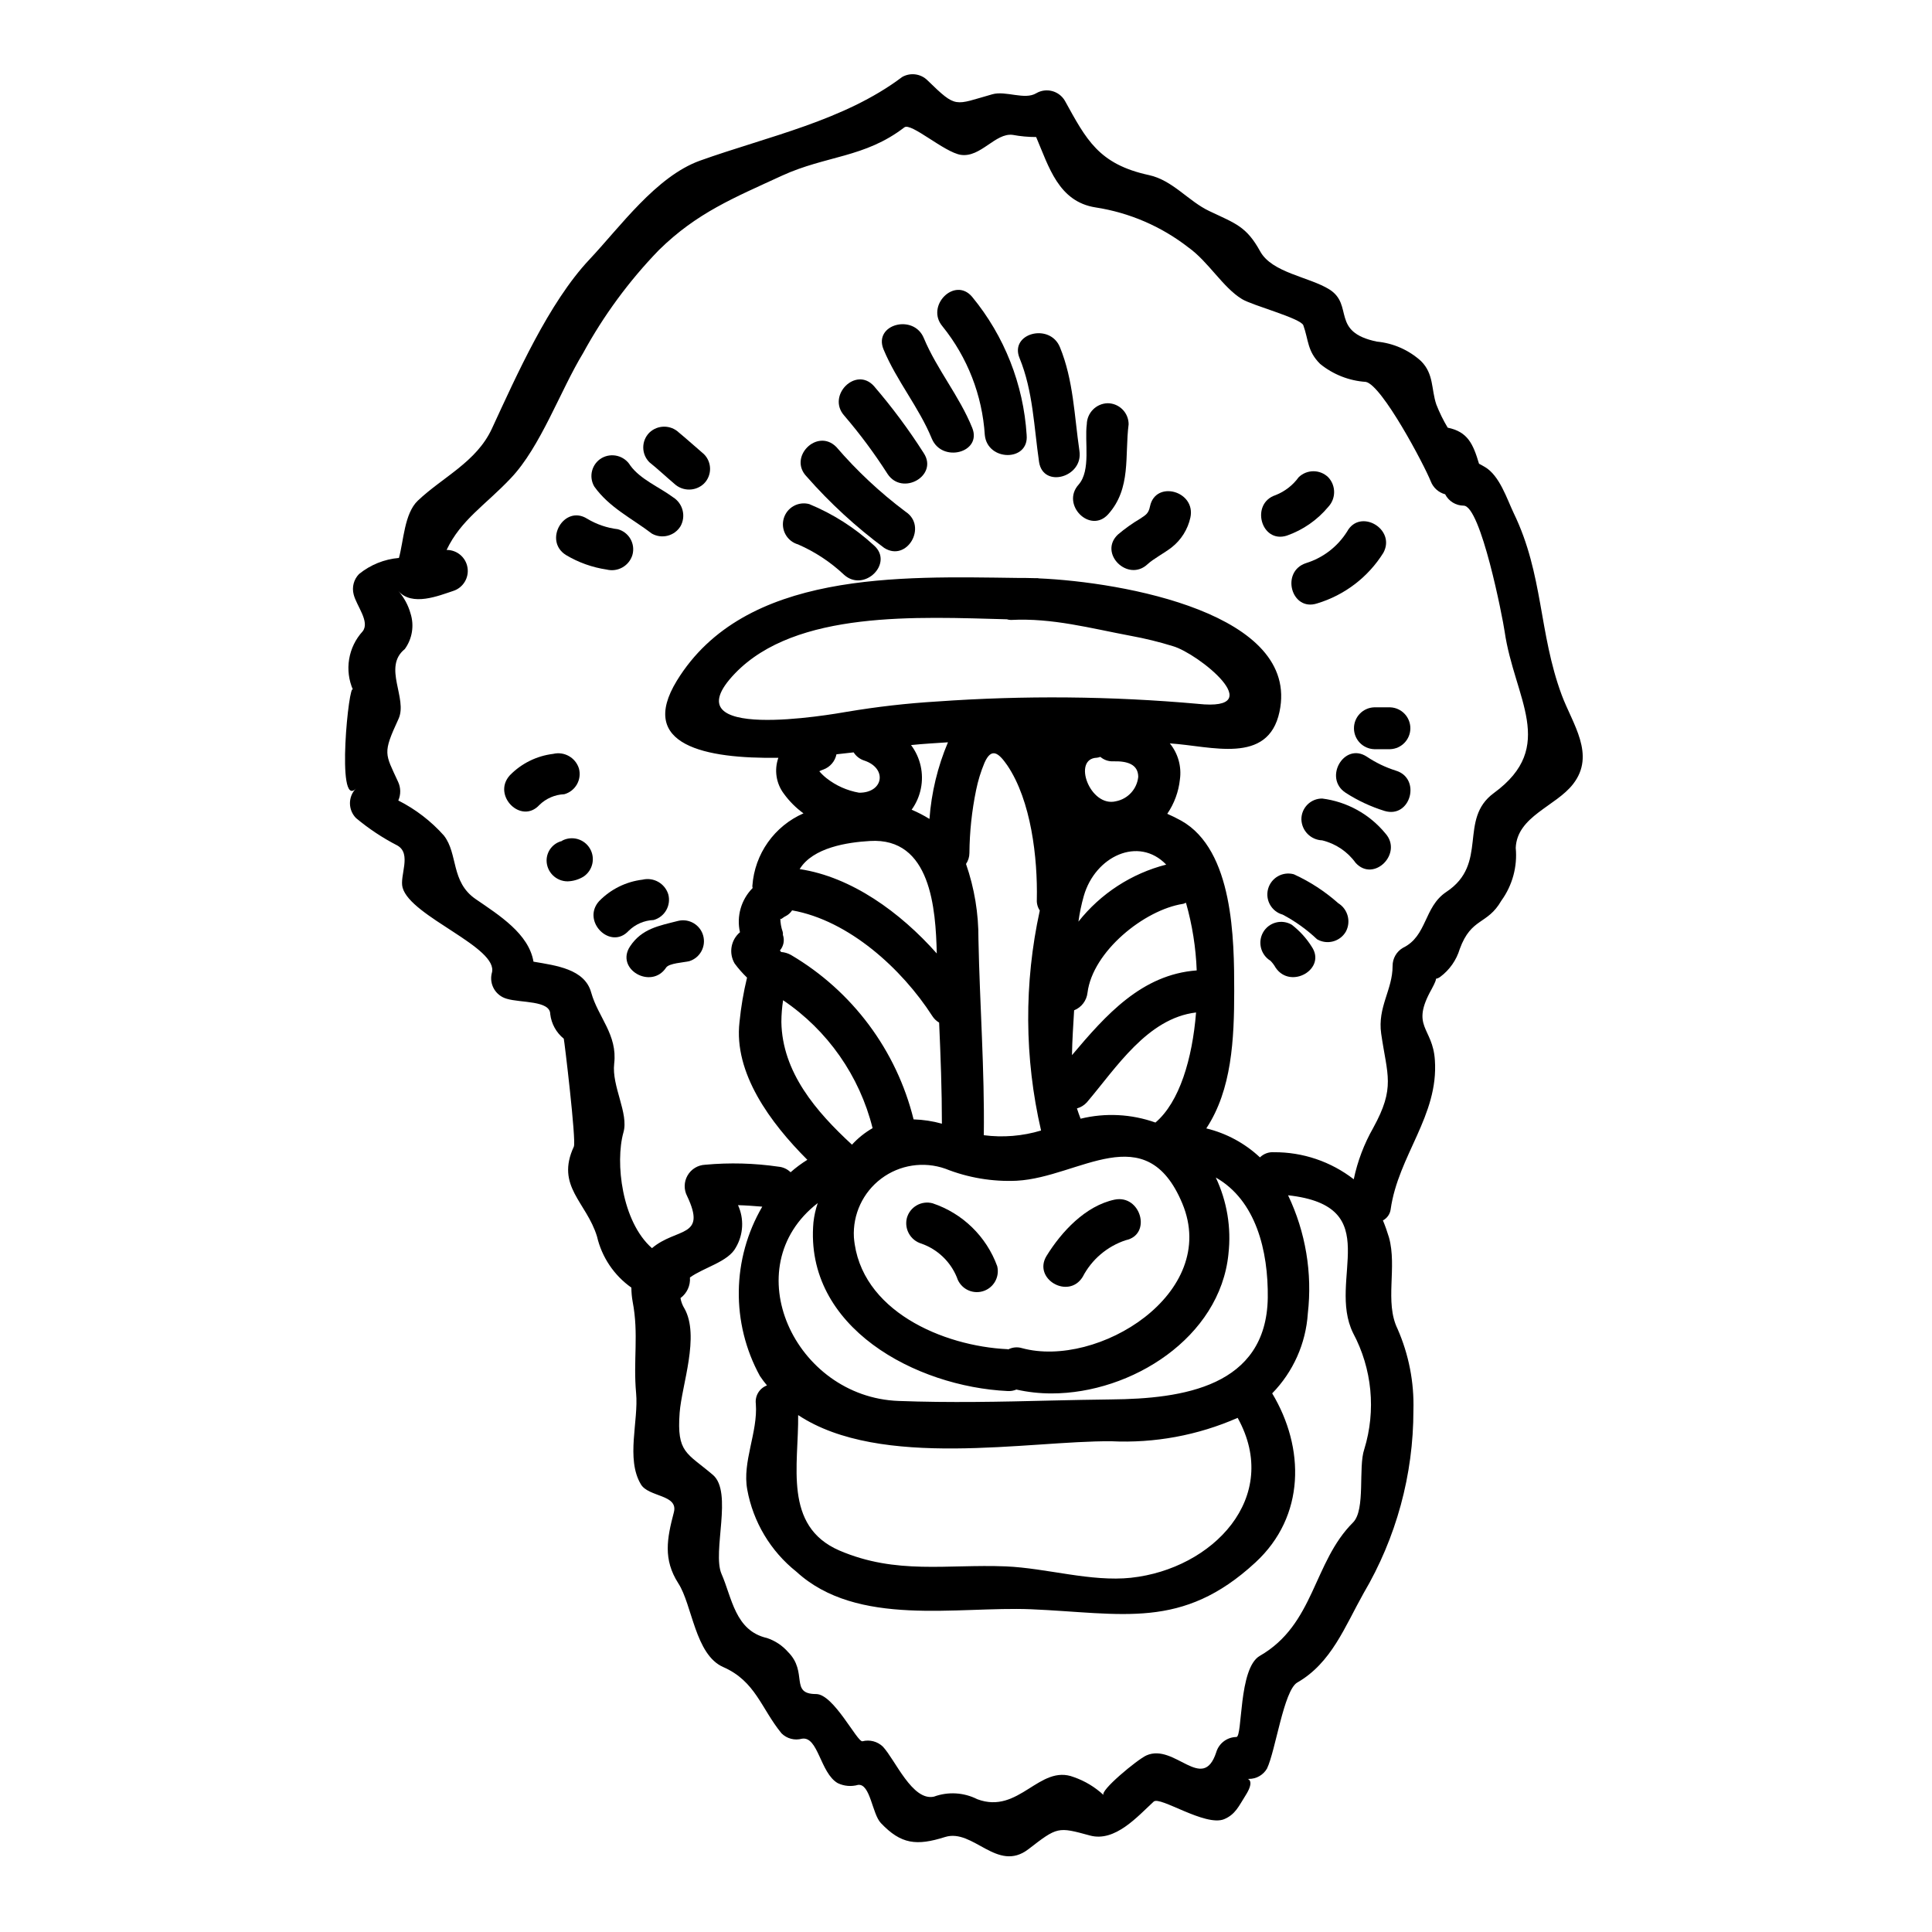 <?xml version="1.0" encoding="UTF-8"?>
<!-- Uploaded to: SVG Repo, www.svgrepo.com, Generator: SVG Repo Mixer Tools -->
<svg fill="#000000" width="800px" height="800px" version="1.1" viewBox="144 144 512 512" xmlns="http://www.w3.org/2000/svg">
 <g>
  <path d="m512.42 331.45h-4.266c-2.981 0.113-5.34 2.562-5.34 5.547 0 2.981 2.359 5.434 5.34 5.543h4.266c2.984-0.109 5.34-2.562 5.34-5.543 0-2.984-2.356-5.434-5.34-5.547z"/>
  <path d="m513.9 348.22c-2.723-0.859-5.309-2.102-7.68-3.695-6.031-3.938-11.543 5.688-5.629 9.551v0.004c3.215 2.078 6.695 3.703 10.352 4.832 6.883 2.051 9.781-8.645 2.957-10.691z"/>
  <path d="m494.39 355.62c-1.461-0.008-2.867 0.57-3.902 1.605-1.035 1.035-1.613 2.441-1.605 3.902 0.074 3.023 2.488 5.465 5.508 5.574 3.574 0.867 6.723 2.984 8.871 5.973 4.836 5.289 12.629-2.559 7.848-7.848-4.199-5.086-10.176-8.379-16.719-9.207z"/>
  <path d="m493.03 303.92c7.293-2.191 13.543-6.961 17.574-13.422 3.418-6.297-6.195-11.887-9.609-5.633-2.508 3.992-6.359 6.961-10.863 8.359-6.828 2.219-3.934 12.91 2.898 10.695z"/>
  <path d="m498.66 383.37c-3.523-3.133-7.492-5.719-11.777-7.676-2.953-0.816-6.008 0.914-6.824 3.867s0.914 6.008 3.867 6.824c3.316 1.75 6.379 3.949 9.102 6.527 2.652 1.547 6.059 0.656 7.617-1.988 1.449-2.644 0.578-5.961-1.984-7.555z"/>
  <path d="m486.32 389.06c-1.266-0.742-2.777-0.953-4.199-0.578-1.418 0.371-2.633 1.297-3.367 2.566-1.508 2.629-0.652 5.981 1.934 7.566 0.535 0.543 0.992 1.156 1.363 1.82 3.984 5.902 13.59 0.344 9.551-5.574l0.004 0.004c-1.406-2.231-3.195-4.195-5.285-5.805z"/>
  <path d="m485.02 285.95c4.281-1.5 8.078-4.133 10.98-7.621 2.074-2.203 2.074-5.644 0-7.848-2.18-2.129-5.664-2.129-7.848 0-1.539 2.121-3.652 3.758-6.09 4.723-6.781 2.215-3.875 12.91 2.957 10.746z"/>
  <path d="m448.77 278.16c-0.395 1.934-1.074 2.273-2.613 3.297-2.082 1.234-4.059 2.644-5.902 4.207-5.231 4.953 2.676 12.742 7.871 7.848 1.535-1.422 4.375-2.898 6.363-4.438v0.004c2.535-1.988 4.297-4.797 4.981-7.941 1.48-7.016-9.215-9.973-10.699-2.977z"/>
  <path d="m437.52 250.86c-3.027 0.09-5.453 2.543-5.508 5.574-0.629 4.609 1.133 12.23-2.16 15.98-4.781 5.293 3.066 13.199 7.848 7.848 6.141-6.879 4.328-15.469 5.398-23.828-0.008-3.078-2.5-5.57-5.578-5.574z"/>
  <path d="m430.92 482.39c2.387-4.609 6.488-8.098 11.418-9.723 7-1.48 3.984-12.172-2.957-10.75-7.738 1.648-14.047 8.473-18.027 14.898-3.738 6.09 5.805 11.664 9.566 5.574z"/>
  <path d="m430.06 263.48c-1.359-9.27-1.574-18.711-5.168-27.469-2.68-6.543-13.426-3.695-10.695 2.898 3.586 8.762 3.809 18.258 5.172 27.551 1.094 7.031 11.777 4.016 10.691-2.981z"/>
  <path d="m393.78 230.5c6.617 8.203 10.531 18.254 11.203 28.773 0.684 7.059 11.77 7.113 11.086 0h0.004c-0.844-13.418-5.898-26.227-14.445-36.605-4.606-5.477-12.453 2.43-7.848 7.832z"/>
  <path d="m384.34 466.75c-0.762 2.941 0.941 5.957 3.852 6.824 4.258 1.5 7.672 4.75 9.383 8.926 0.883 2.875 3.887 4.523 6.785 3.723 2.894-0.801 4.629-3.762 3.91-6.676-2.871-7.875-9.176-14.008-17.125-16.664-2.941-0.789-5.977 0.934-6.805 3.867z"/>
  <path d="m388.83 233.62c-2.668-6.543-13.418-3.695-10.691 2.957 3.473 8.359 9.387 15.352 12.797 23.66 2.731 6.543 13.426 3.699 10.695-2.902-3.414-8.418-9.328-15.41-12.801-23.715z"/>
  <path d="m375.59 246.3c-4.781-5.289-12.566 2.559-7.852 7.848 4.188 4.883 8.027 10.055 11.488 15.473 3.938 5.902 13.535 0.395 9.551-5.574h0.004c-3.969-6.223-8.375-12.152-13.191-17.746z"/>
  <path d="m383.95 279.58c-6.707-5.031-12.848-10.77-18.316-17.125-5.066-5.117-12.855 2.727-7.852 7.848v0.004c6.156 7.004 13.039 13.34 20.535 18.891 6.027 3.859 11.602-5.754 5.633-9.617z"/>
  <path d="m358.46 277.59c-2.941-0.789-5.969 0.941-6.781 3.879-0.812 2.934 0.895 5.977 3.824 6.809 4.508 1.969 8.645 4.703 12.219 8.078 5.348 4.723 13.25-3.148 7.852-7.848-5.012-4.621-10.809-8.32-17.113-10.918z"/>
  <path d="m323.94 258.65c-2.191-2.106-5.652-2.106-7.848 0-2.164 2.168-2.164 5.68 0 7.848 2.269 1.82 4.375 3.809 6.594 5.688 2.207 2.074 5.644 2.074 7.848 0 1.051-1.035 1.641-2.449 1.641-3.922 0-1.477-0.59-2.891-1.641-3.926-2.215-1.879-4.375-3.867-6.594-5.688z"/>
  <path d="m310.97 394.8c-3.984 6.031 5.629 11.547 9.551 5.633 0.734-1.18 4.723-1.367 6.141-1.707l0.004-0.004c2.844-0.887 4.473-3.863 3.695-6.738-0.777-2.875-3.691-4.621-6.594-3.953-5.121 1.309-9.672 2.047-12.797 6.769z"/>
  <path d="m314.27 377.12c-4.371 0.527-8.426 2.535-11.496 5.688-4.773 5.285 3.016 13.133 7.848 7.844l0.004 0.004c1.77-1.734 4.125-2.746 6.598-2.844 2.949-0.824 4.676-3.875 3.871-6.824-0.902-2.883-3.887-4.574-6.824-3.867z"/>
  <path d="m297.42 347.65c-0.902-2.883-3.887-4.57-6.824-3.863-4.367 0.527-8.426 2.531-11.492 5.688-4.773 5.289 3.019 13.133 7.848 7.844 1.773-1.73 4.125-2.742 6.602-2.844 2.945-0.824 4.672-3.871 3.867-6.824z"/>
  <path d="m322.35 275.77c-3.586-2.672-8.66-4.723-11.32-8.418-1.578-2.59-4.922-3.457-7.562-1.969-1.27 0.738-2.188 1.953-2.559 3.375-0.371 1.418-0.156 2.926 0.59 4.191 3.981 5.574 9.949 8.414 15.242 12.453h-0.004c2.656 1.516 6.035 0.645 7.621-1.969 1.477-2.68 0.598-6.051-2.008-7.664z"/>
  <path d="m293.96 291.07c3.316 1.988 6.988 3.301 10.809 3.867 2.945 0.734 5.945-0.965 6.828-3.867 0.402-1.418 0.219-2.941-0.508-4.223-0.73-1.281-1.941-2.219-3.363-2.602-2.879-0.34-5.652-1.293-8.133-2.789-6.09-3.809-11.656 5.801-5.633 9.613z"/>
  <path d="m293 366.77c0 0.055-0.055 0.055-0.109 0.109v0.004c-2.375 0.59-4.039 2.727-4.039 5.176 0.031 3.055 2.519 5.512 5.574 5.508 1.488-0.047 2.938-0.477 4.207-1.25 2.453-1.637 3.199-4.902 1.703-7.438-1.5-2.539-4.719-3.465-7.336-2.109z"/>
  <path d="m524.54 403.39c0.41-0.086 0.801-0.258 1.137-0.512 2.477-1.844 4.289-4.434 5.176-7.391 3.074-8.418 7.277-6.297 11.02-12.801 2.93-4.043 4.285-9.016 3.812-13.988 0.344-8.359 10.629-11.02 15.184-16.895 6.086-7.789-0.168-15.98-3.012-23.656-6.09-16.441-4.836-31.91-12.688-48.117-1.82-3.812-3.754-10.008-7.676-12.285-0.629-0.395-1.137-0.625-1.539-0.855-1.574-5.289-3.012-8.473-8.305-9.555h0.004c-1.172-1.957-2.18-4.012-3.012-6.137-1.367-4.039-0.625-8.078-4.035-11.488v-0.004c-3.242-2.949-7.356-4.766-11.723-5.176-12.34-2.559-6.027-9.668-12.566-13.82-5.344-3.352-15.242-4.379-18.371-10.125-3.641-6.598-6.488-7.336-13.422-10.629-5.578-2.617-9.727-8.191-16.039-9.555-13.383-2.898-16.609-9.445-22.297-19.734v0.004c-1.555-2.621-4.93-3.5-7.562-1.969-3.07 1.879-8.074-0.742-11.656 0.285-10.129 2.844-9.387 3.863-17.176-3.695v-0.004c-1.785-1.766-4.531-2.129-6.715-0.879-15.398 11.602-35.48 15.695-53.617 22.18-11.602 4.207-21.102 17.52-29.293 26.219-10.75 11.434-19.285 30.699-25.824 44.816-4.094 8.82-13.023 12.801-19.617 19.055-3.586 3.414-3.75 10.695-5.008 15.184l0.004-0.004c-3.875 0.328-7.559 1.816-10.578 4.269-1.391 1.426-1.93 3.477-1.422 5.402 0.734 3.012 4.375 7.223 2.387 9.781-1.887 2.062-3.133 4.625-3.586 7.383-0.457 2.758-0.098 5.586 1.027 8.145-1.023-2.844-4.606 31.906 0.789 26.105-2.133 2.18-2.133 5.664 0 7.848 3.375 2.824 7.059 5.269 10.977 7.281 3.867 2.215 0.512 8.02 1.371 11.148 2.098 7.734 25.648 15.871 23.652 22.637l-0.004-0.004c-0.758 2.969 0.988 5.996 3.938 6.824 3.699 1.137 11.547 0.395 11.547 4.094 0.305 2.547 1.59 4.875 3.582 6.488 0.109 0.113 3.352 27.07 2.672 28.605-4.894 10.52 3.352 14.672 6.141 23.828 1.273 5.477 4.512 10.293 9.102 13.539 0.008 1.258 0.121 2.512 0.344 3.754 1.648 8.59 0.109 15.469 0.914 24.23 0.68 7.332-2.754 17.402 1.246 24.113 1.988 3.469 10.008 2.672 8.758 7.449-1.82 6.938-2.898 12.453 1.18 18.824 3.699 5.688 4.438 18.895 11.887 22.18 8.586 3.754 10.066 10.977 15.465 17.574 1.418 1.41 3.477 1.949 5.402 1.422 4.328-0.734 4.84 9.102 9.5 11.777h0.004c1.684 0.805 3.606 0.965 5.402 0.453 3.242-0.34 3.695 7.68 6.023 10.125 5.348 5.629 9.445 6.086 17.008 3.695 7.453-2.332 13.824 9.555 22.07 3.242 7.734-5.973 7.789-5.973 16.324-3.641 6.652 1.82 12.629-5.062 16.895-8.984 1.645-1.535 13.645 6.691 18.652 4.664 3.016-1.25 3.938-3.543 5.688-6.297 2.106-3.297 1.137-4.207 0.57-4.379h0.34l-0.004-0.004c1.965 0.008 3.785-1.031 4.777-2.731 2.273-4.723 4.438-20.703 8.02-22.805 9.055-5.176 12.625-14.848 17.574-23.66 8.656-14.684 13.219-31.426 13.211-48.473 0.219-7.43-1.223-14.809-4.211-21.609-3.465-7.109-0.055-16.324-2.269-24.23-0.457-1.523-0.988-3.023-1.598-4.496 1.105-0.586 1.863-1.66 2.043-2.894 1.996-14.281 12.746-24.855 11.723-39.586-0.566-8.816-6.543-8.703-0.855-18.824 0.98-1.824 1.195-2.504 1.141-2.734zm-18.996 124.67c-1.648 4.832 0.395 15.98-2.961 19.395-10.629 10.578-10.176 27.012-24.738 35.375-5.688 3.297-4.496 21.496-6.199 21.496v-0.004c-2.488 0.039-4.664 1.703-5.348 4.098-3.582 10.805-11.02-2.559-18.5 0.789-2.391 1.078-12.566 9.496-11.312 10.52-2.273-2.129-4.969-3.754-7.91-4.777-9.152-3.543-14.5 10.008-25.586 5.856-3.566-1.805-7.727-2.055-11.484-0.68-5.742 1.246-10.234-9.727-13.535-13.254-1.434-1.375-3.477-1.914-5.402-1.422-1.367 0.344-7.621-12.512-12.289-12.512-7.109 0-2.047-5.746-7.445-11.152l-0.004 0.004c-1.496-1.711-3.422-2.984-5.574-3.699-8.473-1.934-9.27-10.691-12.055-17.004-2.5-5.801 3.07-21.648-2.269-26.223-6.941-5.902-9.617-5.797-8.82-16.492 0.57-7.391 5.402-20.301 1.254-27.641l-0.004 0.004c-0.512-0.836-0.859-1.762-1.027-2.731 1.719-1.27 2.664-3.332 2.504-5.461 3.695-2.672 10.184-4.152 12.172-7.961 2.004-3.418 2.215-7.598 0.57-11.203 2.16 0.055 4.266 0.223 6.426 0.395-8.066 13.812-8.309 30.84-0.629 44.871 0.582 0.867 1.207 1.703 1.879 2.504-2.004 0.742-3.231 2.773-2.953 4.891 0.566 7.508-3.644 15.352-2.277 22.691h-0.004c1.559 8.602 6.188 16.344 13.027 21.785 16.137 14.789 42.598 9.156 62.16 9.949 24.227 1.027 40.043 5.574 59.488-12.398 13.309-12.285 13.082-30.43 4.441-44.816v0.004c5.57-5.703 8.922-13.207 9.445-21.16 1.234-10.73-0.582-21.59-5.234-31.336 26.277 2.902 10.234 22.293 17.23 36.512 5.051 9.457 6.117 20.539 2.965 30.789zm-154.07-136.33c0.035-0.266 0.016-0.531-0.055-0.789-0.406-1.172-0.617-2.402-0.633-3.641 0 0.684 0.738-0.227 1.426-0.512 0.691-0.355 1.281-0.883 1.703-1.535 15.074 2.672 29.125 15.527 37.141 27.98 0.457 0.727 1.082 1.332 1.824 1.766 0.395 8.926 0.734 17.859 0.734 26.789-2.445-0.684-4.965-1.066-7.504-1.141-4.527-18.297-16.234-34-32.477-43.566-0.805-0.453-1.699-0.723-2.617-0.789-0.172-0.172-0.227-0.344-0.344-0.395v0.004c1-1.148 1.305-2.738 0.801-4.172zm33.965-50.281c3.242-0.34 6.543-0.508 9.781-0.734-2.731 6.457-4.387 13.32-4.902 20.312-1.508-0.938-3.086-1.754-4.723-2.445 1.199-1.664 2.031-3.566 2.441-5.574 0.832-4.047-0.113-8.254-2.598-11.559zm28.098 115.45c16.488-0.91 34.125-17.117 43.789 6.031 9.984 23.891-22.477 43.793-42.5 38.336-1.211-0.363-2.512-0.238-3.637 0.34-0.055 0-0.117-0.059-0.172-0.059-17.062-0.789-39.129-10.18-40.723-29.629-0.336-6.078 2.383-11.922 7.25-15.578 4.863-3.652 11.234-4.637 16.977-2.621 6.035 2.402 12.516 3.488 19.004 3.184zm6.367-13.309 0.004 0.004c-4.918 1.484-10.094 1.91-15.188 1.25 0.227-17.285-1.078-34.637-1.422-51.93v0.004c0.051-6.793-1.066-13.543-3.293-19.961 0.586-0.855 0.898-1.867 0.902-2.902 0.047-5.598 0.641-11.18 1.77-16.664 0.5-2.473 1.242-4.891 2.215-7.223 1.879-4.266 3.809-2.562 6.031 0.625 6.363 9.383 8.078 24.629 7.848 35.605v0.004c-0.062 1.023 0.215 2.043 0.785 2.894-4.207 19.219-4.094 39.129 0.336 58.297zm30.309-2.106 0.004 0.004c-6.375-2.269-13.273-2.625-19.848-1.02-0.348-0.914-0.684-1.824-0.969-2.731h0.004c1.008-0.27 1.914-0.824 2.617-1.594 7.793-9.156 16.035-22.293 28.949-23.828-0.98 12.281-4.398 23.77-10.766 29.172zm-22.125-17.855c0.055-4.043 0.348-8.023 0.566-11.891l0.004 0.004c1.949-0.781 3.309-2.57 3.543-4.66 1.367-10.922 15.02-21.953 25.312-23.551 0.344-0.055 0.508-0.227 0.789-0.285l-0.004 0.004c1.664 5.836 2.617 11.852 2.844 17.918-14.578 1.078-24.078 11.812-33.062 22.465zm1.703-35.375 0.004 0.004c0.312-2.309 0.789-4.59 1.426-6.828 3.016-10.516 14.5-15.922 21.836-8.301-9.203 2.359-17.379 7.676-23.273 15.129zm4.894-43.453 0.008 0.004c0.309-0.043 0.613-0.117 0.91-0.23 0.93 0.801 2.125 1.223 3.352 1.184 3.809-0.113 6.656 0.789 6.691 4.098-0.32 3.227-2.719 5.863-5.902 6.484-6.887 1.715-11.664-11.309-5.062-11.535zm-42.379-14.898c-8.008 0.484-15.98 1.398-23.891 2.731-3.637 0.625-47.488 8.418-29.629-10.18 16.137-16.777 48.516-14.957 72.059-14.336l0.004 0.004c0.348 0.113 0.715 0.168 1.082 0.168 10.973-0.566 21.102 2.219 31.734 4.211 3.766 0.688 7.488 1.598 11.148 2.731 6.652 1.879 25.977 17.348 6.691 15.301v-0.004c-23.016-2.055-46.152-2.266-69.199-0.625zm-20.641 24.172c-3.164-0.551-6.141-1.879-8.66-3.867-0.684-0.543-1.312-1.156-1.879-1.82 0.348-0.176 0.707-0.328 1.074-0.453 1.781-0.652 3.094-2.18 3.473-4.039 1.594-0.172 3.148-0.344 4.551-0.512 0.648 1.023 1.633 1.789 2.785 2.16 6.215 2.047 5.133 8.59-1.344 8.531zm2.848 12.797c16.203-1.02 17.461 18.031 17.742 29.805-9.676-10.922-22.641-20.301-36.336-22.355 3.512-5.742 12.727-7.109 18.586-7.449zm-22.984 42.199c11.816 7.988 20.262 20.059 23.715 33.898-2.035 1.168-3.879 2.648-5.461 4.379-9.445-8.703-18.5-19.168-18.711-32.535 0.012-1.922 0.164-3.84 0.457-5.742zm59.496 103.57c0.797 0.051 1.598-0.086 2.332-0.395 3.062 0.688 6.191 1.031 9.328 1.027 21.16 0 44.648-14.789 46.867-36.969h-0.004c0.793-6.93-0.371-13.941-3.352-20.25 10.629 6.031 13.934 19.398 13.777 31.91-0.395 23.547-22.578 26.73-41.516 26.898-5.231 0.059-10.461 0.172-15.691 0.289-13.539 0.344-27.133 0.625-40.668 0.113-27.473-1.027-43.449-35.375-21.383-52.441h-0.004c-0.57 1.66-0.949 3.375-1.141 5.117-2.469 27.918 27.273 43.559 51.453 44.699zm32.758 49.48c-10.746 1.137-22.402-2.559-33.266-3.016-15.586-0.621-28.949 2.273-44.082-4.207-14.957-6.484-10.746-22.75-10.918-35.887 21.891 14.504 61.191 6.769 82.922 6.938l-0.004-0.004c11.516 0.559 23-1.562 33.555-6.199 11.715 21.152-6.715 40.047-28.215 42.371zm71.996-166.93c-1.699 0.996-2.738 2.824-2.727 4.797 0 6.371-4.039 10.863-3.019 17.977 1.594 11.02 3.809 14.168-2.102 24.906h0.004c-2.426 4.25-4.172 8.855-5.176 13.648-6.051-4.691-13.5-7.219-21.156-7.168-1.375-0.098-2.723 0.402-3.703 1.367-3.996-3.746-8.895-6.391-14.219-7.68 6.769-10.234 7.398-23.617 7.398-36.453 0-13.539-0.172-37.309-14.051-45.102-1.25-0.684-2.5-1.309-3.691-1.82v0.004c1.852-2.711 3.004-5.84 3.352-9.102 0.48-3.418-0.488-6.883-2.672-9.559 10.918 0.68 26.043 5.801 29.059-8.359 5.578-26.047-41.461-34.41-63.812-35.375-0.117 0-0.117-0.059-0.227-0.059h-1.023c-1.648-0.055-3.148-0.055-4.438-0.055-30.883-0.395-72.289-1.992-90.207 27.246-10.461 17.117 7.566 20.703 26.906 20.418l0.004-0.004c-1.152 3.231-0.598 6.824 1.477 9.555 1.445 1.988 3.191 3.734 5.176 5.176-3.781 1.652-7.039 4.305-9.426 7.672s-3.805 7.324-4.109 11.438c-0.059 0.285 0.055 0.453 0.055 0.68v0.004c-3.043 3.074-4.309 7.492-3.352 11.711-2.422 2.047-3.019 5.531-1.422 8.266 0.988 1.344 2.094 2.602 3.297 3.758-0.938 3.871-1.605 7.801-1.996 11.766-1.574 13.535 8.195 26.734 17.977 36.516-1.57 0.973-3.055 2.074-4.438 3.297-0.859-0.84-1.984-1.363-3.184-1.473-6.438-0.941-12.969-1.113-19.449-0.516-1.945 0.086-3.711 1.16-4.68 2.852-0.969 1.688-1.004 3.754-0.098 5.477 5.289 11.148-2.785 8.246-9.328 13.777-8.016-7.051-9.781-22.746-7.566-30.652 1.484-5.062-3.148-12.23-2.445-18.254 0.91-7.68-4.266-12.285-6.09-18.824-1.703-6.254-9.324-7.168-15.297-8.191-1.246-7.391-9.055-12.285-15.352-16.605-6.602-4.551-4.606-11.945-8.359-16.777l0.004-0.008c-3.418-3.844-7.527-7.004-12.117-9.324 0.695-1.582 0.676-3.387-0.059-4.953-3.469-7.566-4.148-7.449 0.113-16.664 2.508-5.461-4.262-13.703 1.652-18.5h0.004c1.984-2.723 2.555-6.234 1.531-9.445-0.617-2.211-1.727-4.254-3.242-5.977 3.641 4.211 10.75 1.254 14.562 0h0.004c2.613-0.848 4.215-3.473 3.773-6.184-0.438-2.715-2.793-4.699-5.539-4.676 3.809-8.023 10.293-11.887 17.004-19 7.906-8.301 13.141-23.258 19.164-33.156 5.43-9.961 12.184-19.145 20.074-27.297 10.125-9.953 19.961-13.879 32.645-19.738 11.66-5.344 21.949-4.723 32.422-12.797 1.758-1.363 10.57 6.598 14.957 7.281 5.285 0.789 9.152-5.902 13.777-5.289 2.043 0.379 4.117 0.57 6.195 0.57 3.356 7.844 5.902 17.117 15.742 18.652 8.957 1.379 17.418 5.019 24.574 10.582 5.348 3.809 9.16 10.629 14.219 13.707 2.789 1.707 15.531 5.062 16.266 6.938 1.426 3.984 1.023 6.824 4.441 10.234h-0.004c3.445 2.812 7.68 4.481 12.117 4.777 4.262 0.789 15.465 21.949 17.227 26.371 0.652 1.68 2.066 2.949 3.809 3.414 0.941 1.84 2.828 3 4.894 3.012 4.551 0 10.352 29.746 10.863 33.332 2.562 17.742 14.047 30.48-2.844 42.824-9.555 6.996-1.25 18.711-12.625 26.223-5.981 4.004-5.008 11.684-11.496 14.812z"/>
 </g>
</svg>